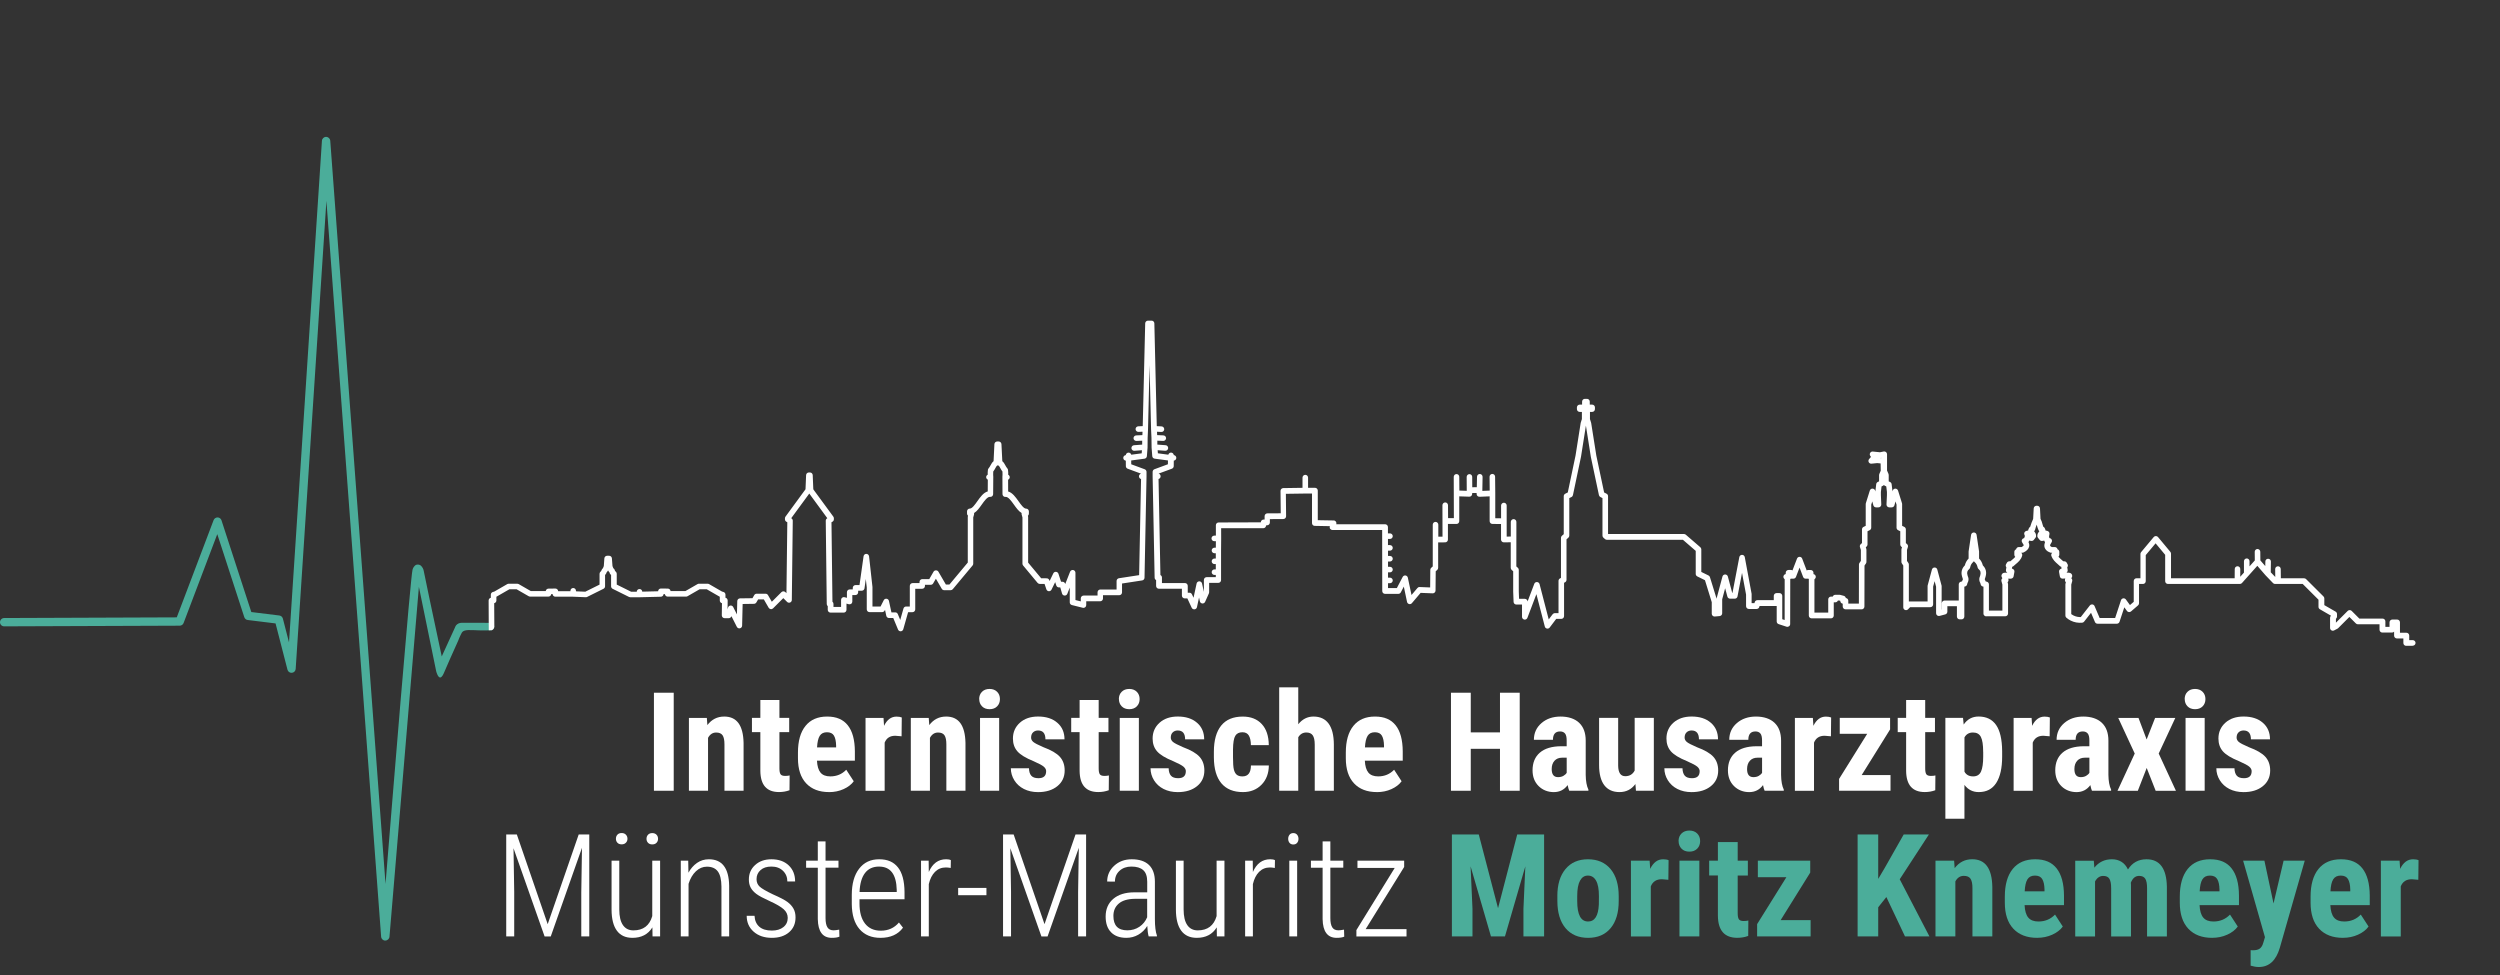 <?xml version="1.0" encoding="UTF-8"?>
<svg xmlns="http://www.w3.org/2000/svg" viewBox="0 0 898.26 350.43">
  <rect x="0" y="0" width="898.26" height="350.43" fill="#333333" stroke="none"/>
  <defs>
    <style>
      .cls-1 {
        fill: #4bad9a;
      }

      .cls-2 {
        fill: #fff;
      }
    </style>
  </defs>
  <g id="Ebene_15" data-name="Ebene 15">
    <path class="cls-1" d="M138.43,337.96h0c-.78,0-1.43-.61-1.49-1.39l-19.66-264.41-11.04,168.19c-.05.74-.62,1.33-1.36,1.39-.74.07-1.41-.41-1.59-1.12l-4.28-16.62-10-1.23c-.58-.07-1.06-.47-1.24-1.03l-9.7-29.82-12.1,31.92c-.22.58-.78.97-1.4.97l-63.06.24h0C.67,225.06,0,224.39,0,223.57c0-.83.67-1.5,1.49-1.51l62.02-.24,13.24-34.94c.23-.6.85-.98,1.44-.97.64.02,1.19.43,1.39,1.04l10.72,32.96,10.07,1.24c.61.08,1.12.52,1.27,1.12l2.2,8.54,11.83-180.23c.05-.79.7-1.4,1.49-1.4h0c.79,0,1.44.61,1.5,1.39l19.86,267.05c2.21-27.3,9-110.71,9.71-112.96.43-1.38,1.27-1.71,1.27-1.71.58-.23,1.19-.01,1.22,0,.46.17.72.5.89.72.53.68.64,1.43.66,1.55.19,1.17,2.81,13.53,6.45,30.64,1.57-3.44,3.14-6.87,4.71-10.31.1-.31.31-.83.8-1.22.71-.58,1.59-.57,2.02-.56,6.24.06,10.13-.1,10.64.19.54.31.65.94.66.97.1.6-.25,1.04-.33,1.14-.19.22-.4.34-.53.39-1.96.08-3.55.06-4.64.03-3.05-.1-5.28-.4-6.07.75-.11.17-.25.44-.51.99-.37.77-.64,1.43-.8,1.88-2.26,5.02-3.98,8.88-5.08,11.48-.24.57-.79,1.86-1.46,1.84-.77-.03-1.28-1.77-1.41-2.26-2.07-10.1-4.14-20.2-6.21-30.31-3.52,41.9-7.05,83.81-10.57,125.71-.07.78-.72,1.37-1.49,1.37Z"></path>
    <path class="cls-2" d="M866.81,232.05h-2.27c-.55,0-1-.45-1-1v-1.65h-2.33c-.55,0-1-.45-1-1v-1.46c-.18.21-.45.34-.75.34h-3.49c-.55,0-1-.45-1-1v-1.97h-7.77c-.27,0-.52-.11-.71-.29l-2.35-2.35-4.02,4.02c-.07.07-.15.13-.24.18l-1.22.64c-.31.16-.68.15-.98-.03-.3-.18-.48-.51-.48-.86v-3.65c0-.27.11-.52.29-.71l.04-.04-3.99-2.31c-.31-.18-.5-.51-.5-.87v-2.56l-5.67-5.66h-9.94c-.27,0-.53-.11-.72-.31l-2.64-2.74s-.03-.03-.04-.04l-2.97-3.43-3.15,3.53s0,0,0,0l-2.37,2.66c-.19.21-.46.33-.75.33h-25.84c-.55,0-1-.45-1-1v-9.47l-3.44-4.13-3.54,4.23v9.37c0,.55-.45,1-1,1h-1.41v6.93c0,.29-.13.57-.35.76l-2.53,2.18c-.21.18-.49.27-.77.24-.28-.03-.53-.18-.69-.41l-.95-1.31-1.72,5.2c-.13.41-.52.69-.95.69h-6.96c-.4,0-.76-.23-.92-.6l-1.41-3.32-2.49,3.18c-.17.22-.42.36-.7.38-1.44.13-2.85-.13-4.08-.74-.57-.28-1.11-.64-1.6-1.07-.22-.19-.34-.46-.34-.75v-11.19c0-.08,0-.16.03-.24l.14-.54c-.08-.07-.14-.15-.2-.24-.14-.23-.18-.5-.11-.76l.1-.37c-.14.01-.27.02-.37.03-.27.02-.49.04-.6.04-.48,0-.9-.34-.98-.82l-.29-1.58c-.09-.49.19-.97.67-1.13l.23-.08-.09-.55s0-.06,0-.09c-.19-.04-.36-.13-.5-.26-.25-.24-.51-.46-.75-.68-.9-.79-1.83-1.6-2.32-3-.11-.3-.06-.64.12-.9.04-.07.1-.12.16-.18,0-.01-.01-.03-.02-.04h-.35c-.11,0-.23-.02-.33-.06-1.29-.46-1.79-1.21-1.98-1.77-.15-.44-.23-1.09.12-1.89-.02-.04-.05-.08-.07-.13-.08-.19-.15-.36-.21-.52-.05.01-.09.03-.14.03l-.57.09c-.35.05-.71-.08-.93-.36l-.62-.77c-.14-.18-.22-.39-.22-.62,0-.19.02-.69.27-1.09.14-.23.33-.5.33-.5.04-.05.08-.1.13-.15-.13-.1-.23-.22-.3-.37-.28-.6-.43-1.16-.57-1.65-.03-.12-.06-.23-.09-.34-.25.65-.45,1.28-.57,1.79-.05.23-.18.43-.37.57.05.04.09.09.13.15,0,0,.19.28.33.51.24.4.26.89.26,1.08,0,.22-.07.44-.21.61l-.6.77c-.22.28-.57.43-.93.38l-.58-.09c-.06,0-.12-.02-.18-.05-.05.12-.09.25-.13.4-.02.08-.05.15-.09.22.33.64.31,1.19.22,1.58-.2.84-.88,1.54-2.01,2.08-.13.06-.28.1-.43.1h-.34s-.01.03-.02.04c.04.04.08.08.12.13.19.24.26.56.18.86-.36,1.44-1.4,2.31-2.32,3.08-.26.22-.53.44-.78.68-.14.13-.31.22-.5.26,0,.03,0,.06,0,.09l-.09.55.23.08c.47.16.76.64.67,1.13l-.29,1.58c-.06.34-.3.63-.62.75-.37.14-.81.12-1.31.07l.08.3c.07.26.03.53-.11.76-.05.09-.12.17-.2.24l.14.54c.02.08.03.16.03.24v10.45c0,.55-.45,1-1,1h-6.58c-.29.08-.61.02-.86-.17-.25-.19-.4-.48-.4-.8v-9.67l-.28-.07c-.35-.09-.62-.37-.71-.72l-.14-.53c-.63-1.1-.33-1.88-.14-2.36.03-.09.07-.18.09-.27.32-1.13.16-1.74-.59-2.39-.17-.15-.29-.35-.33-.57-.16-.83-.52-1.47-1.1-1.95-.1-.08-.18-.18-.24-.29-.06.11-.14.21-.24.29-.58.48-.93,1.1-1.1,1.95-.04.22-.16.42-.33.57-.75.65-.91,1.25-.6,2.32.04.16.08.25.11.34.19.47.5,1.25-.14,2.36l-.14.53c-.09.35-.36.62-.71.72l-.28.07v10.75c0,.55-.45,1-1,1h-.67c-.55,0-1-.45-1-1v-3.73h-3.43v1.97c0,.45-.3.85-.74.97l-2.05.55c-.3.08-.62.02-.87-.17-.25-.19-.39-.48-.39-.79v-9.53l-.53-1.99-.53,1.96v6.38c0,.55-.45,1-1,1h-7.27l-.75.77c-.28.29-.72.38-1.09.22-.38-.15-.62-.52-.62-.93v-15.03l-.5-.74c-.11-.17-.17-.36-.17-.56v-4.4c0-.1.01-.2.04-.29l.17-.56-.28-.24c-.22-.19-.34-.47-.34-.76v-4.76l-.78-.38c-.34-.17-.56-.52-.56-.9v-8.27l-.37-1.17-.39,1.4c-.12.43-.51.74-.96.74h-.89c-.27,0-.53-.11-.72-.31-.19-.2-.29-.46-.28-.74l.16-3.37v-1.1s-.24-2-.24-2l-.55-.27c-.12-.06-.22-.14-.3-.23-.08.09-.18.17-.3.23l-.55.27-.23,2v1.15l.14,3.33c.01.27-.09.54-.28.73s-.45.31-.72.31h-.89c-.45,0-.84-.3-.96-.73l-.39-1.41-.37,1.17v8.27c0,.38-.22.73-.56.9l-.78.38v4.76c0,.29-.13.57-.34.76l-.28.24.18.56c.03.1.05.2.05.3v4.4c0,.2-.06.4-.18.57l-.51.74-.03,14.73c0,.27-.11.52-.3.71-.19.19-.42.31-.71.29h-5.79c-.55-.01-1-.46-1-1.01v-1.02c-.49-.06-.88-.48-.88-.99v-.04l-.39-.11h-.46c-.14.38-.51.65-.94.65h-.55v4.76c0,.55-.45,1-1,1h-6.96c-.55,0-1-.45-1-1v-13.1c-.05-.05-.1-.1-.14-.15-.03,0-.05,0-.08,0h-.91c-.42,0-.79-.26-.93-.65l-1.27-3.34-1.28,3.34c-.15.39-.52.64-.93.64h-.89s-.05,0-.08,0c-.05.06-.1.12-.16.17l-.03,16.15c0,.32-.16.62-.42.8-.26.18-.59.24-.89.14l-2.84-.93c-.41-.13-.69-.52-.69-.95v-5.57s-.03,0-.05,0h-6.11l-.09.34c-.12.44-.51.74-.97.74h-2.79c-.55,0-1-.45-1-1v-4.17l-1.45-7.8-1.62,8.46c-.09.47-.5.81-.98.81h-1.69c-.45,0-.85-.3-.97-.74l-.81-3.01-1.06,3.97v5.03c0,.52-.4.95-.91,1l-1.75.16c-.28.03-.56-.07-.76-.26-.21-.19-.33-.46-.33-.74v-4.15l-2.44-7.9-2.76-1.36c-.34-.17-.56-.52-.56-.9v-8.28l-4.6-3.98h-27.33c-.24,0-.47-.08-.65-.24l-.58-.5c-.22-.19-.35-.47-.35-.76v-13.48l-.74-.38c-.27-.14-.46-.39-.53-.69l-2.91-13.75-1.77-11.22-1.76,11.17-2.9,13.8c-.06.3-.26.56-.54.69l-.77.38v13.48c0,.29-.12.56-.34.75l-.66.58v14.56c0,.38-.22.73-.56.9l-.32.15v11.98c0,.55-.45,1-1,1h-1.82l-2.34,3.1c-.23.31-.61.46-.99.38-.38-.08-.68-.36-.77-.73l-3.02-11.64-3.23,8.51c-.17.45-.64.72-1.12.63-.47-.09-.82-.5-.82-.98v-4.42h-2.03c-.54,0-.98-.42-1-.96l-.14-3.64v-7.36s-.55-.49-.55-.49c-.21-.19-.33-.46-.33-.74v-9.19l-2.48.03c-.28,0-.52-.1-.71-.29-.19-.19-.3-.44-.3-.71v-5.58l-3.1-.04c-.55,0-.99-.45-.99-1v-8.91l-3.64.15c-.27.01-.54-.09-.74-.28-.2-.19-.31-.46-.3-.73v-.35s-1.6.02-1.6.02v.31c0,.27-.11.53-.3.72s-.44.29-.73.28l-3.61-.12v8.92c0,.27-.11.52-.29.71-.19.19-.44.29-.71.29h0l-3.07-.02v5.63c0,.55-.44,1-.99,1l-2.52.02v9.14c0,.28-.12.55-.33.74l-.55.5-.06,6.92c0,.27-.11.53-.31.72-.2.19-.45.29-.73.28l-4.32-.17-3.14,3.7c-.25.29-.64.42-1.01.32s-.65-.39-.73-.76l-1.16-5.51-1.08,2.07c-.17.33-.51.54-.89.54h-4.78c-.55,0-1-.45-1-1l-.03-19.66h0v-2.28h-17.87c-.31-.01-.6-.16-.79-.4s-.25-.57-.17-.87l.03-.12-5.43-.1c-.55,0-.98-.45-.98-1v-10.62h-2.49l-6.9.1.08,8.05c0,.27-.1.52-.29.71-.19.19-.44.3-.71.3l-4.83.03v1.22c0,.55-.45,1-1,1l-.36.05c0,.55-.45,1-1,1h-15.15s.01,3.73.01,3.73v.02l-.04,4.31h0v10.58c0,.55-.44,1-.99,1h-3.29v3.37c0,.14-.03.28-.09.41l-1.36,3.04c-.18.39-.59.63-1.02.58-.43-.04-.78-.36-.87-.79l-.29-1.36-.75,3.48c-.09.42-.44.74-.87.78-.43.04-.84-.18-1.02-.57l-1.56-3.36h-.96c-.55,0-1-.45-1-1v-2.47h-8.27c-.55,0-1-.45-1-1v-2.11c-.31-.17-.53-.49-.53-.86l-.72-36.36v-1.67c0-.42.26-.79.65-.94l4.84-1.79.02-1.37-4.78-.64c-.47-.06-.83-.44-.86-.91l-.24-3.07s0-.05,0-.08l-.04-3.37-.15-3.21s0-.02,0-.03l-.54-22.96-.55,22.97s0,.02,0,.03l-.14,3.21-.03,3.37s0,.05,0,.08l-.24,3.07c-.04.47-.4.85-.86.91l-4.78.64.02,1.37,4.84,1.79c.39.15.65.52.65.94v1.65s0,.02,0,.03l-.72,36.35c0,.49-.37.9-.85.97l-7.23,1.11v3.2c0,.55-.45,1-1,1h-5.84v1.18c0,.55-.45,1-1,1h-5.02v1.37c0,.31-.14.6-.38.79s-.56.26-.86.18l-3.92-.98c-.45-.11-.76-.51-.76-.97v-5.31l-.88,2.24c-.16.4-.55.66-.98.63-.43-.02-.79-.31-.91-.72l-.64-2.21h-.48c-.43,0-.82-.28-.95-.69l-.4-1.21-1.32,2.71c-.18.36-.57.58-.96.56-.41-.03-.75-.29-.88-.68l-.66-1.94h-1.74c-.29-.02-.57-.15-.76-.37l-5.21-6.26c-.15-.18-.23-.41-.23-.64v-16.61l-.29-1.08c-.05-.17-.05-.35,0-.51-1.07-.63-1.94-1.86-2.79-3.05-.96-1.34-2.06-2.86-2.97-2.75-.28.04-.57-.05-.78-.24-.21-.19-.34-.46-.34-.74l-.03-6.19s0-.08,0-.12c0-.08.1-1.01.02-1.82-.33-.41-.56-.85-.78-1.25-.17-.31-.42-.77-.55-.84-.12-.03-.23-.09-.33-.16-.1.07-.21.13-.33.16-.13.07-.38.53-.55.84-.21.39-.45.83-.78,1.25-.08.84.02,1.81.02,1.82,0,0,0,.02,0,.03h0s0,0,0,0h0s0,.01,0,.01h0s0,.05,0,.07l-.05,6.19c0,.29-.13.56-.34.74s-.5.28-.78.24c-.91-.11-2.01,1.41-2.96,2.75-.85,1.2-1.71,2.42-2.78,3.06.04.17.04.34,0,.51l-.29,1.07v16.61c0,.23-.08.46-.23.64l-7.12,8.53c-.19.23-.47.36-.77.36h-2.32c-.36,0-.69-.19-.87-.5l-2.11-3.63-.98,1.69c-.18.31-.51.5-.87.5h-2.08v.43c0,.55-.45,1-1,1h-2.49v7.41c0,.55-.45,1-1,1h-1.56l-1.74,6.14c-.12.41-.48.7-.9.73-.43.02-.82-.22-.98-.62l-1.72-4.15h-1.52c-.47,0-.88-.33-.98-.79l-.46-2.15-.14.27c-.17.33-.51.55-.89.55h-4.53c-.55.01-1-.44-1-.99v-7.84l-.34-3.07-.47,3.35c-.07.49-.49.86-.99.86h-1.29v.56c0,.55-.45,1-1,1h-1.1v2.34c0,.31-.14.6-.39.79-.25.19-.57.25-.87.17l-.84-.23v2.24c0,.55-.45,1-1,1h-4.73c-.55,0-1-.45-1-1v-1.33c-.22-.18-.36-.45-.36-.76l-.36-29.92c0-.37.2-.72.53-.89l.04-.02-6.49-8.86-.05.07-6.44,8.79.04.02c.33.18.53.52.52.89l-.34,28.47c0,.4-.25.76-.62.91-.37.15-.8.07-1.08-.22l-1.36-1.36-3.68,3.68c-.22.22-.53.33-.84.28s-.58-.22-.74-.49l-1.74-3.02h-2.04l-.64,1.1c-.18.3-.5.49-.85.5l-4.08.06-.19,7.79c-.01.46-.33.85-.78.95-.45.1-.91-.12-1.11-.52l-1.95-3.85c-.12.43-.51.73-.96.73h-1.5c-.27,0-.52-.11-.71-.3-.19-.19-.29-.45-.29-.72l.06-4.36c-.45-.1-.78-.5-.78-.98v-1.34s-.08-.04-.12-.06l-4.55-2.62h-2.6l-4.34,2.5c-.15.09-.32.13-.5.13h-6.62c-.51,0-.94-.39-.99-.89l-.48-.02c-.02.52-.45.94-.97.95l-7.68.19s-.02,0-.03,0h-3.26c-.15,0-.31-.04-.45-.1l-5.92-2.94c-.34-.17-.55-.52-.55-.9v-4.07l-.24-.24c-.12-.12-.21-.28-.26-.45l-.07-.26-.24-.24c-.1-.1-.18-.22-.23-.35l-.05-.14-.06.15c-.05.12-.12.23-.21.32l-.25.26-.08.28c-.05.15-.13.29-.24.41l-.23.24v4.08c0,.38-.21.73-.55.9l-5.91,2.94c-.15.07-.32.11-.49.1l-4.54-.19h-6.37c-.54,0-.97-.42-1-.95l-.48.02c-.06.5-.48.89-.99.89h-6.62c-.17,0-.35-.05-.5-.13l-4.34-2.5h-2.59l-4.55,2.62s-.08.04-.12.06v1.35c0,.48-.34.88-.79.98l.05,8.41c0,.12-.02.27-.09.45-.03.09-.07.16-.11.22-.11.18-.23.29-.29.35-.13.12-.27.2-.38.26l-1.13.04c-.02-3.57-.04-7.13-.05-10.7,0-.27.1-.52.29-.71.14-.14.31-.23.5-.27v-1.12c0-.45.3-.84.73-.96l.5-.14,4.67-2.69c.15-.09.32-.13.5-.13h3.13c.17,0,.35.05.5.13l4.34,2.5h5.36c.06-.49.48-.88.99-.88l2.48-.03c.54,0,.98.43,1,.96h4.4v-.15c0-.55.45-1,1-1s1,.45,1,1v.19l3.34.14,5.13-2.55v-3.87c0-.26.1-.51.28-.7l.35-.36.08-.28c.05-.15.13-.29.24-.41l.28-.29.3-.76.2-2.77c.04-.52.47-.93,1-.93h.71c.52,0,.96.4,1,.92l.21,2.78.29.75.28.28c.12.12.21.28.26.45l.07.26.34.34c.19.19.29.44.29.71v3.87l5.15,2.56h2.03c.02-.54.46-.96,1-.96s.97.42,1,.94l5.69-.14c0-.55.45-.99,1-.99l2.48.03c.51,0,.93.38.99.88h5.36l4.34-2.5c.15-.09.32-.13.5-.13h3.13c.17,0,.35.05.5.13l4.67,2.69.5.14c.43.12.73.51.73.96v1.12c.19.04.36.13.5.27.19.19.29.45.29.72l-.04,3.2.17-.65c.11-.4.45-.7.86-.74.42-.05.81.17,1,.54l1.34,2.65.12-4.79c.01-.54.45-.97.99-.98l4.47-.06.64-1.11c.18-.31.51-.5.87-.5h3.2c.36,0,.69.19.87.5l1.38,2.39,3.46-3.46c.38-.38,1.04-.38,1.41,0l.38.38.31-25.49-.33-.18c-.32-.17-.52-.51-.52-.88v-.36c0-.21.07-.42.19-.59l7.2-9.84.21-5.08c.02-.54.46-.96,1-.96h.38c.54,0,.98.42,1,.96l.21,5.08.31.45,6.89,9.39c.13.17.19.38.19.59v.36c0,.37-.2.71-.53.88l-.33.18.35,28.55c.23.18.37.46.37.78v1.1h2.73v-2.54c0-.31.14-.6.39-.79.25-.19.57-.25.87-.17l.84.23v-2.03c0-.55.45-1,1-1h1.1v-.56c0-.55.45-1,1-1h1.42l1.46-10.35c.07-.5.52-.89,1-.86.5,0,.92.39.98.89l1.22,11.02s0,.07,0,.11v6.89h2.91s1.14-2.25,1.14-2.25c.19-.38.59-.59,1.02-.54.42.05.76.37.85.78l.89,4.12h1.38c.4,0,.77.24.92.62l.87,2.1,1.16-4.1c.12-.43.51-.73.96-.73h1.32v-7.41c0-.55.45-1,1-1h2.49v-.43c0-.55.45-1,1-1h2.5l1.55-2.68c.36-.62,1.37-.62,1.73,0l2.69,4.62h1.28l6.59-7.89v-16.38c0-.09.01-.18.04-.26l.05-.18c-.22-.18-.36-.46-.36-.77v-.81c0-.27.11-.53.3-.71s.43-.29.72-.29c0,0,0,0,.01,0,.81,0,1.81-1.41,2.69-2.66,1.04-1.46,2.18-3.08,3.72-3.5l.03-4.21c-.27-.12-.48-.36-.56-.66-.12-.46.11-.93.52-1.14-.02-.51-.01-1.18.08-1.78.03-.19.12-.37.25-.51.28-.31.5-.72.71-1.11.28-.51.59-1.08,1.07-1.45l.3-6.13c.03-.53.47-.95,1-.95h.53c.53,0,.97.42,1,.95l.31,6.13c.48.38.79.94,1.07,1.46.21.39.44.8.72,1.11.13.14.21.32.25.51.1.6.1,1.27.08,1.78.41.21.64.68.52,1.14-.08.31-.29.55-.56.67l.02,4.21c1.53.42,2.68,2.04,3.72,3.5.89,1.25,1.89,2.66,2.7,2.66,0,0,.02,0,.03,0,.26,0,.51.1.7.29.19.19.3.45.3.71v.81c0,.31-.14.58-.36.77l.05.18c.02.09.04.17.04.26v16.38l4.68,5.62,1.99.02c.43,0,.8.28.94.68l.1.3,1.33-2.75c.18-.37.54-.6.97-.56.41.03.75.3.88.69l.94,2.88h.51c.45,0,.84.29.96.72l.03.1,1.74-4.42c.18-.45.65-.7,1.12-.62.47.09.81.5.81.98v9.81l1.92.48v-1.09c0-.55.45-1,1-1h5.02v-1.18c0-.55.45-1,1-1h5.84v-3.06c0-.49.36-.91.85-.99l7.25-1.11.69-34.53c-.43-.11-.75-.5-.75-.97s.31-.85.74-.97l-4.8-1.77c-.39-.14-.65-.51-.65-.93l-.02-1.96c-.51-.05-.91-.48-.91-1s.39-.94.9-1c.05-.5.48-.9,1-.9.47,0,.86.32.97.76l3.75-.5.09-1.11-2.71.2c-.54.05-1.03-.37-1.07-.92,0-.03,0-.05,0-.08,0-.52.4-.96.92-1l2.95-.22v-1.41s-2.08.09-2.08.09c-.54.01-1.02-.4-1.04-.95,0-.01,0-.03,0-.04,0-.53.42-.97.96-1l2.23-.1.05-1.23-1.46.06c-.54.02-1.02-.4-1.04-.96,0-.02,0-.03,0-.04,0-.53.42-.97.96-1l1.61-.07.89-36.92c.01-.54.46-.98,1-.98h1.29c.54,0,.99.43,1,.98l.87,36.93,1.73.09c.53.03.94.47.95,1,0,.02,0,.04,0,.06-.03.55-.5.98-1.05.94l-1.55-.08.06,1.21,2.24.1c.54.02.96.47.96,1,0,.02,0,.03,0,.04-.03.55-.48.97-1.04.95l-2.1-.09v1.41s2.97.22,2.97.22c.53.04.92.48.92,1,0,.03,0,.05,0,.08-.04.55-.53.96-1.07.92l-2.71-.2.09,1.11,3.75.5c.11-.43.5-.76.97-.76.52,0,.94.39,1,.9.5.05.9.48.9,1s-.4.95-.91,1l-.02,1.96c0,.41-.26.78-.65.93l-4.8,1.77c.43.11.74.5.74.97s-.32.86-.75.97l.68,34.5c.33.16.55.5.55.89v1.99h8.27c.55,0,1,.45,1,1v2.47h.6c.39,0,.74.23.91.58l.57,1.23,1.1-5.11c.1-.46.51-.79.98-.79h0c.47,0,.88.33.98.79l.63,2.92.03-.06v-4.15c0-.55.45-1,1-1h3.28v-.79h-.48c-.55,0-1-.45-1-1s.45-1,1-1h.48v-1.9h-.48c-.55,0-1-.45-1-1s.45-1,1-1h.48v-1.9h-.48c-.55,0-1-.45-1-1s.45-1,1-1h.49l.02-2.33h-.58c-.55,0-1-.45-1-1s.45-1,1-1h.58v-3.73c-.01-.27.09-.52.28-.71.19-.19.44-.29.71-.29l15.16-.05c0-.55.45-1,1-1h.36v-1.22c0-.55.44-1,.99-1l4.81-.03-.08-8.04c0-.55.43-1,.98-1.01l6.92-.1v-3.67c0-.55.45-1,1-1s1,.45,1,1v3.66h2.49c.55,0,1,.45,1,1v10.64l5.72.1c.31,0,.6.15.78.4.19.25.25.56.17.86l-.03.1h17.57c.55.01,1,.46,1,1.01v2.27h.73c.55,0,1,.45,1,1s-.45,1-1,1h-.72v2.21h.72c.55,0,1,.45,1,1s-.45,1-1,1h-.7v1.9h.7c.55,0,1,.45,1,1s-.45,1-1,1h-.7v1.9h.7c.55,0,1,.45,1,1s-.45,1-1,1h-.7v1.9h.7c.55,0,1,.45,1,1s-.45,1-1,1h-.7v1.75h3.17l2.09-4c.19-.37.6-.59,1.02-.53.42.06.75.37.84.78l1.32,6.24,2.13-2.52c.2-.23.46-.38.8-.35l3.77.15.05-6.33c0-.28.12-.55.33-.73l.55-.49v-15.01c0-.55.45-1,1-1s1,.45,1,1v4.32h1.51s-.03-11.3-.03-11.3h0c0-.56.44-1,.99-1.01.54-.03,1,.44,1.01.99l.03,4.66h2.08s-.05-14.82-.05-14.82h0c0-.56.44-1.02.99-1.02h0c.55,0,1,.43,1,.98l.04,4.95,2.65.09-.03-4.99c0-.55.44-1,.99-1.01h0c.55,0,1,.44,1,.99l.02,3.73,1.63-.02.08-3.76c.01-.54.46-.98,1-.98h.02c.55.01.99.47.98,1.02l-.09,5.05,2.65-.11-.05-4.98h0c0-.56.44-1,.99-1.01h0c.55,0,.99.44,1,.99l.06,5.95v8.98l2.09.03v-4.6c.01-.55.46-1,1.01-1h0c.55,0,1,.45,1,1v11.17s1.48-.02,1.48-.02v-5.26c.02-.55.46-1,1.01-1h0c.55,0,1,.45,1,1l-.02,16,.55.49c.21.19.33.46.33.74v7.77l.1,2.64h2.06c.54,0,.98.43,1,.96l2.41-6.35c.15-.41.52-.66.99-.64.43.02.8.33.91.75l3.29,12.68,1.4-1.85c.19-.25.48-.4.8-.4h1.32v-11.6c0-.38.22-.73.56-.9l.32-.16v-14.39c0-.29.12-.56.34-.75l.66-.58v-13.65c0-.38.22-.73.56-.9l.89-.44,2.79-13.28,1.83-11.61s.02-.1.03-.14l.42-1.33v-2.58h-.79c-.55,0-1-.45-1-1v-.62c0-.55.45-1,1-1h.86v-1.08c0-.55.45-1,1-1h.76c.55,0,1,.45,1,1v1.08h.86c.55,0,1,.45,1,1v.62c0,.55-.45,1-1,1h-.79v2.58l.42,1.33s.03.09.03.14l1.84,11.66,2.8,13.23.86.44c.34.17.55.52.55.89v13.6h27.28c.24,0,.47.09.65.24l5.23,4.52c.22.19.35.47.35.76v8.11l2.59,1.27c.25.12.43.34.51.6l2.41,7.8v-.06c0-.09.01-.17.03-.26l2.06-7.7c.12-.44.51-.74.97-.74s.85.3.97.74l1.57,5.88h.09l2.46-12.86c.09-.47.5-.81.98-.81h0c.48,0,.89.34.98.82l2.44,13.1c.01.06.02.12.02.18v3.26h1.02l.09-.34c.12-.44.51-.74.97-.74h5.88v-1.54c0-.55.45-1,1-1h1.05c.55,0,1,.45,1,1v8.39l.86.28v-1.3s.01-13.34.01-13.34l-.18-.19c-.28-.29-.36-.72-.2-1.08.13-.31.42-.54.75-.59v-.48c0-.55.45-1,1-1h.88c.2,0,.39.06.55.17l1.63-4.25c.15-.39.52-.64.93-.64h0c.42,0,.79.26.93.65l1.62,4.25c.16-.11.35-.17.56-.17h.88c.55,0,1,.45,1,1v.48c.33.06.62.28.75.6.16.37.07.8-.22,1.09l-.19.19v11.96h4.96v-4.76c0-.55.45-1,1-1h.61c.14-.38.51-.65.94-.65h1.53c.09,0,.18.01.26.04l1.26.34c.37.1.65.41.72.78.5.05.89.48.89.99v1.01h3.8s.03-14.03.03-14.03c0-.2.06-.4.18-.57l.51-.74v-3.93l-.33-1.04c-.12-.38,0-.8.3-1.06l.43-.37v-4.92c0-.38.22-.73.56-.9l.78-.38v-7.8c0-.1.02-.2.04-.3l1.43-4.57c.13-.42.57-.73.97-.7.44,0,.83.31.95.73l.08.31v-.04s.3-2.6.3-2.6c.04-.34.24-.63.55-.78l.48-.24v-2.29c.01-.14.04-.27.1-.39l.5-1.14-.05-2.61-1.22-.12-2.05.21c-.41.04-.8-.17-.99-.53-.19-.36-.14-.81.13-1.12l.67-.78-.26-.38c-.22-.32-.23-.74-.03-1.07.2-.33.58-.52.96-.48l2.56.26,1.34-.28c.29-.06.6.01.83.2.23.19.37.47.37.78v5.86l.52,1.21c.05.12.08.26.08.39v2.29s.5.24.5.24c.3.15.51.44.55.78l.31,2.59.07-.26c.12-.43.5-.73.95-.74.42,0,.84.28.97.7l1.43,4.57c.03.1.04.2.04.3v7.8l.78.38c.34.17.56.52.56.9v4.92l.43.37c.3.26.42.67.3,1.05l-.32,1.04v3.95l.5.74c.11.17.17.36.17.56v13.27s.03,0,.05,0h6.68v-5.52c0-.09.01-.17.03-.26l1.53-5.69c.12-.44.51-.74.97-.74h0c.45,0,.85.3.96.74l1.53,5.73c.02.08.03.17.03.26v8.36h.05v-2.22c0-.55.45-1,1-1h5.1v-5.79c0-.45.3-.85.74-.97l.45-.12.03-.11c.03-.1.07-.2.12-.29.2-.32.19-.36.06-.69-.07-.19-.15-.38-.19-.59-.17-.57-.69-2.43.98-4.08.24-.97.7-1.79,1.35-2.45v-2.45s0-.1.01-.15l.88-5.91c.07-.49.49-.85.99-.85s.92.36.99.85l.88,5.91s.01.1.01.15v2.45c.66.66,1.11,1.48,1.35,2.45,1.67,1.65,1.14,3.52.96,4.15-.03.14-.1.33-.17.52-.13.34-.15.37.06.69.06.09.1.19.12.29l.03.11.45.12c.44.12.74.51.74.97v9.4h4.84v-9.33l-.34-1.25c-.07-.26-.04-.54.1-.77.06-.1.13-.19.22-.26l-.03-.1c-.41-.54-.29-1.01-.17-1.25.37-.75,1.19-.7,2.02-.6-.37-.2-.59-.61-.52-1.04l.15-.94c-.27-.32-.31-.77-.1-1.13l.29-.52c.17-.29.47-.48.81-.51l.46-.03c.2-.18.4-.35.6-.51.43-.36.82-.69,1.13-1.05-.21-.18-.33-.45-.33-.75v-1.05c0-.42.26-.78.64-.93.09-.46.5-.81.98-.81h1.02c.52-.28.7-.52.73-.63.02-.08-.05-.23-.18-.4-.03-.03-.05-.07-.07-.11l-.34-.58c-.18-.31-.18-.69,0-1,.16-.27.43-.45.74-.49.03-.06.05-.13.08-.19.22-.53.24-.59.05-.94-.14-.27-.16-.59-.04-.87.12-.28.36-.49.66-.57l.45-.12c.08-.02.16-.03.24-.03,0-.13.03-.25.08-.37l.21-.48c.09-.21.25-.38.44-.49.28-1,.71-2.05,1.07-2.83l.2-3.79c.03-.53.47-.95,1-.95h.26c.53,0,.97.42,1,.95l.19,3.75c.37.67.54,1.3.69,1.87.09.33.17.64.29.95.24.1.43.29.53.53l.21.48c.05.12.08.25.08.38.08,0,.16.01.24.03l.45.12c.52.14.84.67.71,1.19-.16.69-.2.86,0,1.37.32.03.62.21.78.5.18.31.18.69,0,1l-.34.58c-.11.18-.26.46-.19.66.06.17.28.35.61.48h1.07c.49,0,.89.35.98.81.38.15.64.52.64.93v1.03c0,.28-.12.54-.31.72.32.38.71.73,1.16,1.12.18.16.36.32.55.49l.45.03c.34.02.64.21.81.5l.29.52c.21.36.16.81-.1,1.13l.15.94c.06.39-.11.77-.42.98.96-.05,1.7.05,1.98.78.08.21.19.69-.24,1.2v.05c.07.07.15.16.21.26.14.23.17.51.1.77l-.34,1.25v10.59c.26.19.54.36.82.5.95.47,1.87.58,2.6.56l3.25-4.16c.22-.28.57-.42.92-.38.35.05.65.27.79.6l1.82,4.27h5.57s2.1-6.38,2.1-6.38c.12-.36.42-.62.8-.67.37-.06.74.1.96.4l1.46,2.01,1.36-1.17v-7.47c0-.55.45-1,1-1h1.41v-8.73c0-.23.08-.46.23-.64l4.54-5.43c.19-.23.47-.36.77-.36h0c.3,0,.58.13.77.36l4.44,5.33c.15.18.23.41.23.64v8.83h22.87l.03-3.32c0-.55.45-.99,1-.99h0c.55,0,1,.46.99,1.01l-.02,2.77,1.34-1.5v-4.09c0-.55.45-1,1-1s1,.45,1,1v1.85l1.9-2.13-.03-3.1h0c0-.56.44-1,.99-1.01.55.02,1,.44,1.01.99l.03,3.12,1.76,2.03.03-1.65c0-.55.46-1.01,1.02-.98.55,0,.99.46.98,1.02h0s-.06,3.85-.06,3.85l1.62,1.68-.03-2.84c0-.55.44-1,.99-1.01h.01c.55,0,.99.44,1,.99l.04,3.33h8.36c.26,0,.52.1.71.29l6.26,6.24c.19.19.29.44.29.71v2.4l4.06,2.34c.31.18.5.51.5.87v.89c0,.27-.11.52-.29.71l-.1.1v1.4l4.24-4.24c.38-.38,1.04-.37,1.41,0l2.77,2.77h8.35c.55,0,1,.45,1,1v1.97h1.49v-1.63c0-.55.45-1,1-1h1.75c.55,0,1,.45,1,1v3.75h2.33c.55,0,1,.45,1,1v1.65h1.27c.55,0,1,.45,1,1s-.45,1-1,1ZM675.61,164.58l.35.04v-.11l-.29.06s-.04,0-.06.01Z"></path>
  </g>
  <g id="Ebene_16" data-name="Ebene 16">
    <g>
      <path class="cls-2" d="M185.7,299.83l11.09,32.23,11.14-32.23h3.8v36.63h-2.87v-15.87l.25-15.97-11.22,31.85h-2.21l-11.17-31.7.25,15.72v15.97h-2.87v-36.63h3.8Z"></path>
      <path class="cls-2" d="M234.4,333.22c-1.54,2.5-3.93,3.75-7.17,3.75-2.46,0-4.33-.86-5.58-2.57-1.26-1.71-1.9-4.23-1.91-7.55v-17.61h2.77v17.53c0,2.47.44,4.34,1.31,5.61.87,1.27,2.13,1.91,3.77,1.91,3.52,0,5.78-1.71,6.77-5.13v-19.92h2.82v27.22h-2.72l-.05-3.25ZM221.3,301.37c0-.59.18-1.08.54-1.47.36-.39.87-.59,1.52-.59s1.14.2,1.52.59c.38.39.57.89.57,1.47s-.19,1.05-.57,1.43c-.38.39-.88.58-1.52.58s-1.16-.19-1.52-.58-.54-.86-.54-1.43ZM232.29,301.39c0-.59.18-1.08.55-1.47.37-.39.87-.59,1.51-.59s1.17.2,1.54.59c.37.39.55.88.55,1.47s-.19,1.05-.55,1.43c-.37.39-.88.58-1.54.58s-1.14-.19-1.51-.58c-.37-.39-.55-.86-.55-1.43Z"></path>
      <path class="cls-2" d="M247.28,309.24l.08,4.33c.8-1.48,1.83-2.65,3.08-3.52s2.67-1.31,4.26-1.31c4.75,0,7.18,3.16,7.29,9.48v18.24h-2.77v-17.94c-.02-2.43-.45-4.23-1.28-5.38-.84-1.16-2.16-1.74-3.95-1.74-1.46,0-2.77.55-3.94,1.65-1.17,1.1-2.05,2.6-2.65,4.52v18.89h-2.79v-27.22h2.67Z"></path>
      <path class="cls-2" d="M283.03,329.76c0-1.17-.49-2.2-1.46-3.07s-2.62-1.84-4.94-2.89-3.95-1.92-4.87-2.61c-.92-.7-1.6-1.45-2.04-2.28-.44-.82-.65-1.79-.65-2.92,0-2.1.75-3.83,2.26-5.2,1.51-1.37,3.46-2.05,5.86-2.05,2.58,0,4.65.73,6.19,2.19s2.31,3.39,2.31,5.79h-2.79c0-1.54-.53-2.82-1.58-3.84-1.06-1.01-2.43-1.52-4.13-1.52s-2.95.42-3.91,1.26c-.96.84-1.45,1.93-1.45,3.27,0,1.09.37,1.98,1.11,2.67.74.69,2.33,1.62,4.78,2.79,2.53,1.11,4.28,2.02,5.23,2.74.96.72,1.68,1.52,2.16,2.4.49.88.73,1.92.73,3.13,0,2.25-.78,4.03-2.34,5.36-1.56,1.33-3.61,1.99-6.16,1.99-2.7,0-4.88-.74-6.55-2.21-1.67-1.48-2.5-3.38-2.5-5.71h2.82c.08,1.69.65,2.99,1.7,3.92,1.05.93,2.56,1.39,4.54,1.39,1.71,0,3.09-.42,4.13-1.25s1.56-1.95,1.56-3.34Z"></path>
      <path class="cls-2" d="M296.62,302.3v6.94h4.65v2.52h-4.65v18.09c0,1.49.22,2.6.67,3.33s1.19,1.09,2.23,1.09c.45,0,1.12-.08,2.01-.25l.08,2.52c-.64.29-1.55.43-2.74.43-3.27,0-4.95-2.25-5.03-6.74v-18.46h-4.2v-2.52h4.2v-6.94h2.79Z"></path>
      <path class="cls-2" d="M316.34,336.97c-3.2,0-5.71-1.05-7.52-3.14s-2.73-5.08-2.77-8.96v-3.32c0-3.99.87-7.12,2.62-9.4s4.14-3.41,7.2-3.41,5.2.96,6.75,2.89c1.55,1.93,2.34,4.88,2.38,8.86v2.62h-16.18v1.53c0,3.12.67,5.53,2,7.22,1.33,1.69,3.22,2.54,5.65,2.54,2.68,0,4.86-.98,6.52-2.94l1.46,1.86c-1.78,2.43-4.48,3.65-8.1,3.65ZM315.86,311.36c-2.2,0-3.89.78-5.07,2.33-1.18,1.55-1.83,3.82-1.95,6.81h13.36v-.73c-.13-5.6-2.25-8.4-6.34-8.4Z"></path>
      <path class="cls-2" d="M341.6,311.86c-.67-.12-1.26-.18-1.76-.18-1.54,0-2.84.53-3.89,1.58-1.05,1.06-1.79,2.52-2.23,4.4v18.79h-2.79v-27.22h2.74l.05,4.08c1.33-3.05,3.4-4.58,6.24-4.58.74,0,1.3.11,1.69.33l-.05,2.79Z"></path>
      <path class="cls-2" d="M354.43,321.65h-10.16v-2.62h10.16v2.62Z"></path>
      <path class="cls-2" d="M364.21,299.83l11.09,32.23,11.14-32.23h3.8v36.63h-2.87v-15.87l.25-15.97-11.22,31.85h-2.21l-11.17-31.7.25,15.72v15.97h-2.87v-36.63h3.8Z"></path>
      <path class="cls-2" d="M412.72,336.46c-.25-.87-.42-2.13-.5-3.77-.84,1.36-1.92,2.41-3.23,3.16s-2.75,1.12-4.29,1.12c-2.35,0-4.18-.66-5.48-1.99-1.31-1.32-1.96-3.21-1.96-5.66,0-2.67.91-4.78,2.73-6.34,1.82-1.56,4.33-2.35,7.53-2.36h4.68v-3.8c0-1.95-.48-3.34-1.45-4.19-.96-.85-2.38-1.27-4.24-1.27-1.73,0-3.14.5-4.25,1.51-1.11,1.01-1.66,2.31-1.66,3.9l-2.79-.03c0-2.23.84-4.12,2.52-5.67,1.68-1.55,3.78-2.33,6.31-2.33,2.73,0,4.8.69,6.21,2.06,1.41,1.38,2.11,3.38,2.11,6.01v13.36c0,2.67.24,4.66.73,5.99v.3h-2.97ZM405.04,334.27c1.64,0,3.1-.43,4.36-1.28s2.19-2,2.78-3.42v-6.62h-4.43c-2.55.03-4.47.6-5.76,1.7-1.29,1.1-1.94,2.58-1.94,4.44,0,3.46,1.66,5.18,4.98,5.18Z"></path>
      <path class="cls-2" d="M437.17,333.22c-1.54,2.5-3.93,3.75-7.17,3.75-2.46,0-4.33-.86-5.58-2.57-1.26-1.71-1.9-4.23-1.91-7.55v-17.61h2.77v17.53c0,2.47.44,4.34,1.31,5.61.87,1.27,2.13,1.91,3.77,1.91,3.52,0,5.78-1.71,6.77-5.13v-19.92h2.82v27.22h-2.72l-.05-3.25Z"></path>
      <path class="cls-2" d="M458.05,311.86c-.67-.12-1.26-.18-1.76-.18-1.54,0-2.84.53-3.89,1.58-1.05,1.06-1.79,2.52-2.23,4.4v18.79h-2.79v-27.22h2.74l.05,4.08c1.33-3.05,3.4-4.58,6.24-4.58.74,0,1.3.11,1.69.33l-.05,2.79Z"></path>
      <path class="cls-2" d="M462.85,301.39c0-.57.16-1.06.48-1.46s.77-.6,1.36-.6,1.04.2,1.37.6.49.89.49,1.46-.16,1.05-.49,1.45c-.33.39-.78.59-1.37.59s-1.04-.2-1.36-.59c-.32-.39-.48-.88-.48-1.45ZM466.07,336.46h-2.82v-27.22h2.82v27.22Z"></path>
      <path class="cls-2" d="M478,302.3v6.94h4.65v2.52h-4.65v18.09c0,1.49.22,2.6.67,3.33s1.19,1.09,2.23,1.09c.45,0,1.12-.08,2.01-.25l.08,2.52c-.64.29-1.55.43-2.74.43-3.27,0-4.95-2.25-5.03-6.74v-18.46h-4.2v-2.52h4.2v-6.94h2.79Z"></path>
      <path class="cls-2" d="M490.68,333.85h14.69v2.62h-18.01v-2.29l13.76-22.32h-13.38v-2.62h16.78v2.27l-13.84,22.34Z"></path>
      <path class="cls-1" d="M531.33,299.83l6.92,26.49,6.89-26.49h9.66v36.63h-7.42v-9.91l.68-15.27-7.32,25.18h-5.03l-7.32-25.18.68,15.27v9.91h-7.4v-36.63h9.66Z"></path>
      <path class="cls-1" d="M559.56,321.97c0-4.13.97-7.36,2.92-9.71,1.95-2.35,4.64-3.52,8.08-3.52s6.18,1.17,8.13,3.52c1.95,2.35,2.92,5.6,2.92,9.76v1.74c0,4.14-.96,7.38-2.89,9.71-1.93,2.33-4.63,3.5-8.1,3.5s-6.2-1.17-8.14-3.51c-1.94-2.34-2.91-5.59-2.91-9.75v-1.74ZM566.7,323.76c0,4.89,1.3,7.34,3.9,7.34,2.4,0,3.69-2.04,3.87-6.12l.03-3.01c0-2.5-.34-4.35-1.03-5.56-.69-1.21-1.66-1.81-2.92-1.81s-2.15.6-2.83,1.81c-.68,1.21-1.02,3.06-1.02,5.56v1.8Z"></path>
      <path class="cls-1" d="M599.46,316.11l-2.37-.2c-1.95,0-3.26.86-3.95,2.57v17.99h-7.14v-27.22h6.72l.2,2.94c1.12-2.3,2.67-3.45,4.65-3.45.8,0,1.46.11,1.96.33l-.08,7.04Z"></path>
      <path class="cls-1" d="M603.11,302.2c0-1.11.35-2.01,1.06-2.72.71-.7,1.64-1.06,2.82-1.06s2.11.35,2.82,1.06c.7.71,1.06,1.61,1.06,2.72s-.35,2-1.04,2.72c-.7.72-1.64,1.08-2.83,1.08s-2.13-.36-2.83-1.08c-.7-.72-1.04-1.63-1.04-2.72ZM610.58,336.46h-7.14v-27.22h7.14v27.22Z"></path>
      <path class="cls-1" d="M624.36,302.55v6.69h3.65v5.33h-3.65v13.53c0,1.08.15,1.81.44,2.22.29.4.86.6,1.7.6.69,0,1.25-.06,1.69-.18l-.05,5.54c-1.21.45-2.52.68-3.92.68-4.6,0-6.92-2.64-6.97-7.91v-14.48h-3.14v-5.33h3.14v-6.69h7.12Z"></path>
      <path class="cls-1" d="M639.79,330.6h10.77v5.86h-19.22v-4.42l10.52-16.87h-10.26v-5.94h18.82v4.3l-10.62,17.06Z"></path>
      <path class="cls-1" d="M677.77,322.32l-2.92,3.67v10.47h-7.4v-36.63h7.4v15.97l2.34-3.95,6.82-12.03h9.06l-10.49,16.1,10.67,20.53h-8.78l-6.69-14.14Z"></path>
      <path class="cls-1" d="M702.12,309.24l.2,2.69c1.61-2.13,3.71-3.2,6.31-3.2,4.68,0,7.08,3.28,7.22,9.84v17.89h-7.14v-17.36c0-1.54-.23-2.66-.69-3.36-.46-.7-1.27-1.04-2.43-1.04-1.29,0-2.3.66-3.02,1.99v19.77h-7.14v-27.22h6.69Z"></path>
      <path class="cls-1" d="M731.96,336.97c-3.66,0-6.51-1.09-8.55-3.27-2.05-2.18-3.07-5.3-3.07-9.36v-2.16c0-4.29.94-7.61,2.82-9.94,1.88-2.33,4.57-3.5,8.08-3.5s6,1.09,7.72,3.28,2.61,5.42,2.64,9.71v3.49h-14.16c.1,2.04.54,3.53,1.33,4.47.79.94,2,1.41,3.65,1.41,2.38,0,4.37-.83,5.96-2.49l2.79,4.3c-.87,1.21-2.14,2.18-3.8,2.93-1.66.75-3.46,1.12-5.41,1.12ZM727.48,320.26h7.12v-.66c-.03-1.64-.3-2.88-.81-3.73-.5-.85-1.38-1.27-2.62-1.27s-2.14.45-2.7,1.35c-.56.9-.89,2.33-.99,4.31Z"></path>
      <path class="cls-1" d="M752.31,309.24l.2,2.52c1.59-2.01,3.7-3.02,6.31-3.02s4.64,1.22,5.76,3.67c1.56-2.45,3.78-3.67,6.67-3.67,4.76,0,7.2,3.3,7.32,9.89v17.84h-7.12v-17.38c0-1.58-.22-2.7-.65-3.37-.44-.67-1.17-1.01-2.21-1.01-1.33,0-2.31.81-2.97,2.44l.05.85v18.47h-7.12v-17.33c0-1.56-.21-2.69-.63-3.38-.42-.7-1.17-1.04-2.24-1.04-1.22,0-2.2.66-2.92,1.99v19.77h-7.12v-27.22h6.67Z"></path>
      <path class="cls-1" d="M794.83,336.97c-3.66,0-6.51-1.09-8.55-3.27-2.05-2.18-3.07-5.3-3.07-9.36v-2.16c0-4.29.94-7.61,2.82-9.94,1.88-2.33,4.57-3.5,8.08-3.5s6,1.09,7.72,3.28,2.61,5.42,2.64,9.71v3.49h-14.16c.1,2.04.54,3.53,1.33,4.47.79.94,2,1.41,3.65,1.41,2.38,0,4.37-.83,5.96-2.49l2.79,4.3c-.87,1.21-2.14,2.18-3.8,2.93-1.66.75-3.46,1.12-5.41,1.12ZM790.35,320.26h7.12v-.66c-.03-1.64-.3-2.88-.81-3.73-.5-.85-1.38-1.27-2.62-1.27s-2.14.45-2.7,1.35c-.56.9-.89,2.33-.99,4.31Z"></path>
      <path class="cls-1" d="M816.89,324.61l3.62-15.37h7.6l-8.96,31.29c-1.34,4.61-3.87,6.92-7.57,6.92-.86,0-1.83-.16-2.92-.48v-5.56l.83.03c1.11,0,1.94-.21,2.5-.64.56-.43.99-1.17,1.27-2.23l.55-1.84-7.85-27.5h7.65l3.27,15.37Z"></path>
      <path class="cls-1" d="M841.82,336.97c-3.66,0-6.51-1.09-8.55-3.27-2.05-2.18-3.07-5.3-3.07-9.36v-2.16c0-4.29.94-7.61,2.82-9.94,1.88-2.33,4.57-3.5,8.08-3.5s6,1.09,7.72,3.28,2.61,5.42,2.64,9.71v3.49h-14.16c.1,2.04.54,3.53,1.33,4.47.79.94,2,1.41,3.65,1.41,2.38,0,4.37-.83,5.96-2.49l2.79,4.3c-.87,1.21-2.14,2.18-3.8,2.93-1.66.75-3.46,1.12-5.41,1.12ZM837.34,320.26h7.12v-.66c-.03-1.64-.3-2.88-.81-3.73-.5-.85-1.38-1.27-2.62-1.27s-2.14.45-2.7,1.35c-.56.9-.89,2.33-.99,4.31Z"></path>
      <path class="cls-1" d="M868.92,316.11l-2.37-.2c-1.95,0-3.26.86-3.95,2.57v17.99h-7.14v-27.22h6.72l.2,2.94c1.12-2.3,2.67-3.45,4.65-3.45.8,0,1.46.11,1.96.33l-.08,7.04Z"></path>
    </g>
    <g>
      <path class="cls-2" d="M242.07,284.12h-7.11v-35.22h7.11v35.22Z"></path>
      <path class="cls-2" d="M253.97,257.94l.19,2.59c1.55-2.05,3.57-3.07,6.07-3.07,4.5,0,6.81,3.15,6.94,9.46v17.2h-6.87v-16.69c0-1.48-.22-2.56-.67-3.23s-1.22-1-2.33-1c-1.24,0-2.21.64-2.9,1.91v19.01h-6.87v-26.17h6.43Z"></path>
      <path class="cls-2" d="M280.05,251.51v6.43h3.51v5.13h-3.51v13.01c0,1.03.14,1.74.42,2.13s.83.58,1.63.58c.66,0,1.2-.06,1.62-.17l-.05,5.32c-1.16.43-2.42.65-3.77.65-4.42,0-6.65-2.53-6.7-7.6v-13.92h-3.02v-5.13h3.02v-6.43h6.85Z"></path>
      <path class="cls-2" d="M297.88,284.6c-3.52,0-6.26-1.05-8.22-3.14-1.97-2.1-2.95-5.1-2.95-9v-2.08c0-4.13.9-7.31,2.71-9.56,1.81-2.24,4.39-3.36,7.77-3.36s5.76,1.05,7.43,3.15,2.51,5.21,2.54,9.33v3.36h-13.62c.1,1.96.52,3.39,1.28,4.3.76.91,1.93,1.36,3.51,1.36,2.29,0,4.2-.8,5.73-2.39l2.69,4.14c-.84,1.16-2.06,2.1-3.65,2.82-1.6.72-3.33,1.08-5.2,1.08ZM293.57,268.54h6.85v-.63c-.03-1.58-.29-2.77-.77-3.59-.48-.81-1.32-1.22-2.52-1.22s-2.06.43-2.6,1.29c-.54.86-.86,2.25-.96,4.15Z"></path>
      <path class="cls-2" d="M323.93,264.55l-2.27-.19c-1.87,0-3.14.82-3.8,2.47v17.3h-6.87v-26.17h6.46l.19,2.83c1.08-2.21,2.57-3.31,4.48-3.31.77,0,1.4.11,1.89.31l-.07,6.77Z"></path>
      <path class="cls-2" d="M333.7,257.94l.19,2.59c1.55-2.05,3.57-3.07,6.07-3.07,4.5,0,6.81,3.15,6.94,9.46v17.2h-6.87v-16.69c0-1.48-.22-2.56-.67-3.23s-1.22-1-2.33-1c-1.24,0-2.21.64-2.9,1.91v19.01h-6.87v-26.17h6.43Z"></path>
      <path class="cls-2" d="M351.82,251.17c0-1.06.34-1.94,1.02-2.61.68-.68,1.58-1.02,2.71-1.02s2.03.34,2.71,1.02c.68.68,1.02,1.55,1.02,2.61s-.33,1.92-1,2.61c-.67.69-1.58,1.04-2.72,1.04s-2.05-.35-2.72-1.04-1-1.56-1-2.61ZM359,284.12h-6.87v-26.17h6.87v26.17Z"></path>
      <path class="cls-2" d="M375.89,277.1c0-.58-.28-1.12-.83-1.61-.56-.49-1.79-1.16-3.71-2-2.82-1.14-4.76-2.33-5.82-3.56s-1.58-2.75-1.58-4.57c0-2.29.83-4.18,2.48-5.67,1.65-1.49,3.84-2.24,6.57-2.24,2.87,0,5.17.74,6.89,2.23,1.73,1.48,2.59,3.48,2.59,5.97h-6.85c0-2.13-.89-3.19-2.66-3.19-.73,0-1.32.23-1.79.68-.47.45-.7,1.08-.7,1.89,0,.58.26,1.09.77,1.54.52.44,1.73,1.08,3.65,1.9,2.79,1.03,4.76,2.18,5.91,3.45,1.15,1.27,1.73,2.91,1.73,4.92,0,2.34-.88,4.22-2.64,5.64s-4.06,2.13-6.92,2.13c-1.92,0-3.61-.38-5.08-1.12-1.47-.75-2.62-1.79-3.45-3.13-.83-1.34-1.25-2.78-1.25-4.33h6.51c.03,1.19.31,2.09.83,2.68.52.6,1.38.9,2.58.9,1.84,0,2.76-.83,2.76-2.49Z"></path>
      <path class="cls-2" d="M394.76,251.51v6.43h3.51v5.13h-3.51v13.01c0,1.03.14,1.74.42,2.13s.83.58,1.63.58c.66,0,1.2-.06,1.62-.17l-.05,5.32c-1.16.43-2.42.65-3.77.65-4.42,0-6.65-2.53-6.7-7.6v-13.92h-3.02v-5.13h3.02v-6.43h6.85Z"></path>
      <path class="cls-2" d="M402.01,251.17c0-1.06.34-1.94,1.02-2.61.68-.68,1.58-1.02,2.71-1.02s2.03.34,2.71,1.02c.68.68,1.02,1.55,1.02,2.61s-.33,1.92-1,2.61c-.67.69-1.58,1.04-2.72,1.04s-2.05-.35-2.72-1.04-1-1.56-1-2.61ZM409.2,284.12h-6.87v-26.17h6.87v26.17Z"></path>
      <path class="cls-2" d="M426.08,277.1c0-.58-.28-1.12-.83-1.61-.56-.49-1.79-1.16-3.71-2-2.82-1.14-4.76-2.33-5.82-3.56s-1.58-2.75-1.58-4.57c0-2.29.83-4.18,2.48-5.67,1.65-1.49,3.84-2.24,6.57-2.24,2.87,0,5.17.74,6.89,2.23,1.73,1.48,2.59,3.48,2.59,5.97h-6.85c0-2.13-.89-3.19-2.66-3.19-.73,0-1.32.23-1.79.68-.47.45-.7,1.08-.7,1.89,0,.58.26,1.09.77,1.54.52.44,1.73,1.08,3.65,1.9,2.79,1.03,4.76,2.18,5.91,3.45,1.15,1.27,1.73,2.91,1.73,4.92,0,2.34-.88,4.22-2.64,5.64s-4.06,2.13-6.92,2.13c-1.92,0-3.61-.38-5.08-1.12-1.47-.75-2.62-1.79-3.45-3.13-.83-1.34-1.25-2.78-1.25-4.33h6.51c.03,1.19.31,2.09.83,2.68.52.6,1.38.9,2.58.9,1.84,0,2.76-.83,2.76-2.49Z"></path>
      <path class="cls-2" d="M446.45,278.96c1.98,0,2.99-1.31,3.02-3.92h6.43c-.03,2.85-.91,5.16-2.64,6.92-1.73,1.76-3.95,2.64-6.68,2.64-3.37,0-5.94-1.05-7.72-3.14-1.77-2.1-2.68-5.18-2.71-9.26v-2.08c0-4.11.88-7.25,2.62-9.41,1.75-2.16,4.33-3.24,7.75-3.24,2.89,0,5.16.89,6.82,2.67,1.66,1.78,2.51,4.31,2.54,7.58h-6.43c-.02-1.48-.26-2.62-.73-3.42-.47-.8-1.24-1.2-2.32-1.2-1.19,0-2.05.43-2.56,1.28-.52.85-.79,2.5-.82,4.95v2.68c0,2.14.1,3.64.31,4.49.21.85.56,1.48,1.04,1.87.48.4,1.17.6,2.06.6Z"></path>
      <path class="cls-2" d="M466.46,260.24c1.48-1.85,3.31-2.78,5.47-2.78,2.39,0,4.2.84,5.44,2.52,1.24,1.68,1.87,4.18,1.89,7.5v16.64h-6.87v-16.57c0-1.53-.24-2.64-.71-3.33s-1.25-1.03-2.31-1.03c-1.24,0-2.21.57-2.9,1.72v19.21h-6.85v-37.16h6.85v13.28Z"></path>
      <path class="cls-2" d="M494.73,284.6c-3.52,0-6.26-1.05-8.22-3.14-1.97-2.1-2.95-5.1-2.95-9v-2.08c0-4.13.9-7.31,2.71-9.56,1.81-2.24,4.39-3.36,7.77-3.36s5.76,1.05,7.43,3.15,2.51,5.21,2.54,9.33v3.36h-13.62c.1,1.96.52,3.39,1.28,4.3.76.91,1.93,1.36,3.51,1.36,2.29,0,4.2-.8,5.73-2.39l2.69,4.14c-.84,1.16-2.06,2.1-3.65,2.82-1.6.72-3.33,1.08-5.2,1.08ZM490.43,268.54h6.85v-.63c-.03-1.58-.29-2.77-.77-3.59-.48-.81-1.32-1.22-2.52-1.22s-2.06.43-2.6,1.29c-.54.86-.86,2.25-.96,4.15Z"></path>
      <path class="cls-2" d="M546.04,284.12h-7.09v-15.07h-10.5v15.07h-7.11v-35.22h7.11v14.25h10.5v-14.25h7.09v35.22Z"></path>
      <path class="cls-2" d="M563.84,284.12c-.19-.4-.39-1.08-.58-2.03-1.23,1.68-2.89,2.52-4.98,2.52s-4.01-.73-5.46-2.18-2.17-3.33-2.17-5.64c0-2.74.88-4.86,2.62-6.36s4.27-2.27,7.56-2.3h2.08v-2.1c0-1.18-.2-2.01-.6-2.49-.4-.48-.99-.73-1.77-.73-1.71,0-2.56,1-2.56,3h-6.85c0-2.42.91-4.42,2.72-5.99,1.81-1.57,4.11-2.36,6.88-2.36s5.09.75,6.66,2.24c1.57,1.49,2.36,3.62,2.36,6.4v12.31c.03,2.26.35,4.02.97,5.3v.41h-6.89ZM559.8,279.23c.76,0,1.4-.15,1.93-.46s.93-.67,1.19-1.09v-5.44h-1.64c-1.16,0-2.08.37-2.75,1.11-.67.74-1,1.73-1,2.98,0,1.94.76,2.9,2.27,2.9Z"></path>
      <path class="cls-2" d="M587.6,281.72c-1.42,1.92-3.32,2.88-5.71,2.88s-4.22-.83-5.47-2.48c-1.24-1.65-1.86-4.06-1.86-7.22v-16.96h6.85v17.13c.03,2.55.88,3.82,2.54,3.82,1.56,0,2.69-.68,3.39-2.03v-18.92h6.89v26.17h-6.43l-.19-2.39Z"></path>
      <path class="cls-2" d="M610.7,277.1c0-.58-.28-1.12-.83-1.61-.56-.49-1.79-1.16-3.71-2-2.82-1.14-4.76-2.33-5.82-3.56s-1.58-2.75-1.58-4.57c0-2.29.83-4.18,2.48-5.67,1.65-1.49,3.84-2.24,6.57-2.24,2.87,0,5.17.74,6.89,2.23,1.73,1.48,2.59,3.48,2.59,5.97h-6.85c0-2.13-.89-3.19-2.66-3.19-.73,0-1.32.23-1.79.68-.47.45-.7,1.08-.7,1.89,0,.58.26,1.09.77,1.54.52.44,1.73,1.08,3.65,1.9,2.79,1.03,4.76,2.18,5.91,3.45,1.15,1.27,1.73,2.91,1.73,4.92,0,2.34-.88,4.22-2.64,5.64s-4.06,2.13-6.92,2.13c-1.92,0-3.61-.38-5.08-1.12-1.47-.75-2.62-1.79-3.45-3.13-.83-1.34-1.25-2.78-1.25-4.33h6.51c.03,1.19.31,2.09.83,2.68.52.6,1.38.9,2.58.9,1.84,0,2.76-.83,2.76-2.49Z"></path>
      <path class="cls-2" d="M634.04,284.12c-.19-.4-.39-1.08-.58-2.03-1.23,1.68-2.89,2.52-4.98,2.52s-4.01-.73-5.46-2.18-2.17-3.33-2.17-5.64c0-2.74.88-4.86,2.62-6.36s4.27-2.27,7.56-2.3h2.08v-2.1c0-1.18-.2-2.01-.6-2.49-.4-.48-.99-.73-1.77-.73-1.71,0-2.56,1-2.56,3h-6.85c0-2.42.91-4.42,2.72-5.99,1.81-1.57,4.11-2.36,6.88-2.36s5.09.75,6.66,2.24c1.57,1.49,2.36,3.62,2.36,6.4v12.31c.03,2.26.35,4.02.97,5.3v.41h-6.89ZM630,279.23c.76,0,1.4-.15,1.93-.46s.93-.67,1.19-1.09v-5.44h-1.64c-1.16,0-2.08.37-2.75,1.11-.67.74-1,1.73-1,2.98,0,1.94.76,2.9,2.27,2.9Z"></path>
      <path class="cls-2" d="M657.85,264.55l-2.27-.19c-1.87,0-3.14.82-3.8,2.47v17.3h-6.87v-26.17h6.46l.19,2.83c1.08-2.21,2.57-3.31,4.48-3.31.77,0,1.4.11,1.89.31l-.07,6.77Z"></path>
      <path class="cls-2" d="M668.92,278.48h10.35v5.64h-18.48v-4.25l10.11-16.22h-9.87v-5.71h18.09v4.14l-10.21,16.4Z"></path>
      <path class="cls-2" d="M691.73,251.51v6.43h3.51v5.13h-3.51v13.01c0,1.03.14,1.74.42,2.13s.83.58,1.63.58c.66,0,1.2-.06,1.62-.17l-.05,5.32c-1.16.43-2.42.65-3.77.65-4.42,0-6.65-2.53-6.7-7.6v-13.92h-3.02v-5.13h3.02v-6.43h6.85Z"></path>
      <path class="cls-2" d="M719.38,271.85c0,4.11-.71,7.26-2.12,9.46s-3.51,3.29-6.3,3.29c-2.13,0-3.84-.86-5.13-2.59v12.17h-6.85v-36.24h6.34l.24,2.39c1.31-1.92,3.09-2.88,5.35-2.88,2.79,0,4.89,1.02,6.3,3.05,1.41,2.03,2.13,5.14,2.17,9.34v2.01ZM712.56,270.16c0-2.54-.28-4.33-.83-5.39s-1.5-1.58-2.82-1.58c-1.4,0-2.43.59-3.07,1.77v12.3c.61,1.13,1.65,1.7,3.12,1.7,1.35,0,2.29-.57,2.82-1.72.52-1.15.79-2.94.79-5.36v-1.72Z"></path>
      <path class="cls-2" d="M736.44,264.55l-2.27-.19c-1.87,0-3.14.82-3.8,2.47v17.3h-6.87v-26.17h6.46l.19,2.83c1.08-2.21,2.57-3.31,4.48-3.31.77,0,1.4.11,1.89.31l-.07,6.77Z"></path>
      <path class="cls-2" d="M751.65,284.12c-.19-.4-.39-1.08-.58-2.03-1.23,1.68-2.89,2.52-4.98,2.52s-4.01-.73-5.46-2.18-2.17-3.33-2.17-5.64c0-2.74.88-4.86,2.62-6.36s4.27-2.27,7.56-2.3h2.08v-2.1c0-1.18-.2-2.01-.6-2.49-.4-.48-.99-.73-1.77-.73-1.71,0-2.56,1-2.56,3h-6.85c0-2.42.91-4.42,2.72-5.99,1.81-1.57,4.11-2.36,6.88-2.36s5.09.75,6.66,2.24c1.57,1.49,2.36,3.62,2.36,6.4v12.31c.03,2.26.35,4.02.97,5.3v.41h-6.89ZM747.61,279.23c.76,0,1.4-.15,1.93-.46s.93-.67,1.19-1.09v-5.44h-1.64c-1.16,0-2.08.37-2.75,1.11-.67.74-1,1.73-1,2.98,0,1.94.76,2.9,2.27,2.9Z"></path>
      <path class="cls-2" d="M771.29,265.71l3.05-7.76h7.26l-5.97,12.8,6.19,13.38h-7.28l-3.22-8.2-3.19,8.2h-7.3l6.19-13.38-5.93-12.8h7.28l2.93,7.76Z"></path>
      <path class="cls-2" d="M784.96,251.17c0-1.06.34-1.94,1.02-2.61.68-.68,1.58-1.02,2.71-1.02s2.03.34,2.71,1.02c.68.68,1.02,1.55,1.02,2.61s-.33,1.92-1,2.61c-.67.69-1.58,1.04-2.72,1.04s-2.05-.35-2.72-1.04-1-1.56-1-2.61ZM792.15,284.12h-6.87v-26.17h6.87v26.17Z"></path>
      <path class="cls-2" d="M809.03,277.1c0-.58-.28-1.12-.83-1.61-.56-.49-1.79-1.16-3.71-2-2.82-1.14-4.76-2.33-5.82-3.56s-1.58-2.75-1.58-4.57c0-2.29.83-4.18,2.48-5.67,1.65-1.49,3.84-2.24,6.57-2.24,2.87,0,5.17.74,6.89,2.23,1.73,1.48,2.59,3.48,2.59,5.97h-6.85c0-2.13-.89-3.19-2.66-3.19-.73,0-1.32.23-1.79.68-.47.45-.7,1.08-.7,1.89,0,.58.26,1.09.77,1.54.52.44,1.73,1.08,3.65,1.9,2.79,1.03,4.76,2.18,5.91,3.45,1.15,1.27,1.73,2.91,1.73,4.92,0,2.34-.88,4.22-2.64,5.64s-4.06,2.13-6.92,2.13c-1.92,0-3.61-.38-5.08-1.12-1.47-.75-2.62-1.79-3.45-3.13-.83-1.34-1.25-2.78-1.25-4.33h6.51c.03,1.19.31,2.09.83,2.68.52.6,1.38.9,2.58.9,1.84,0,2.76-.83,2.76-2.49Z"></path>
    </g>
  </g>
</svg>
